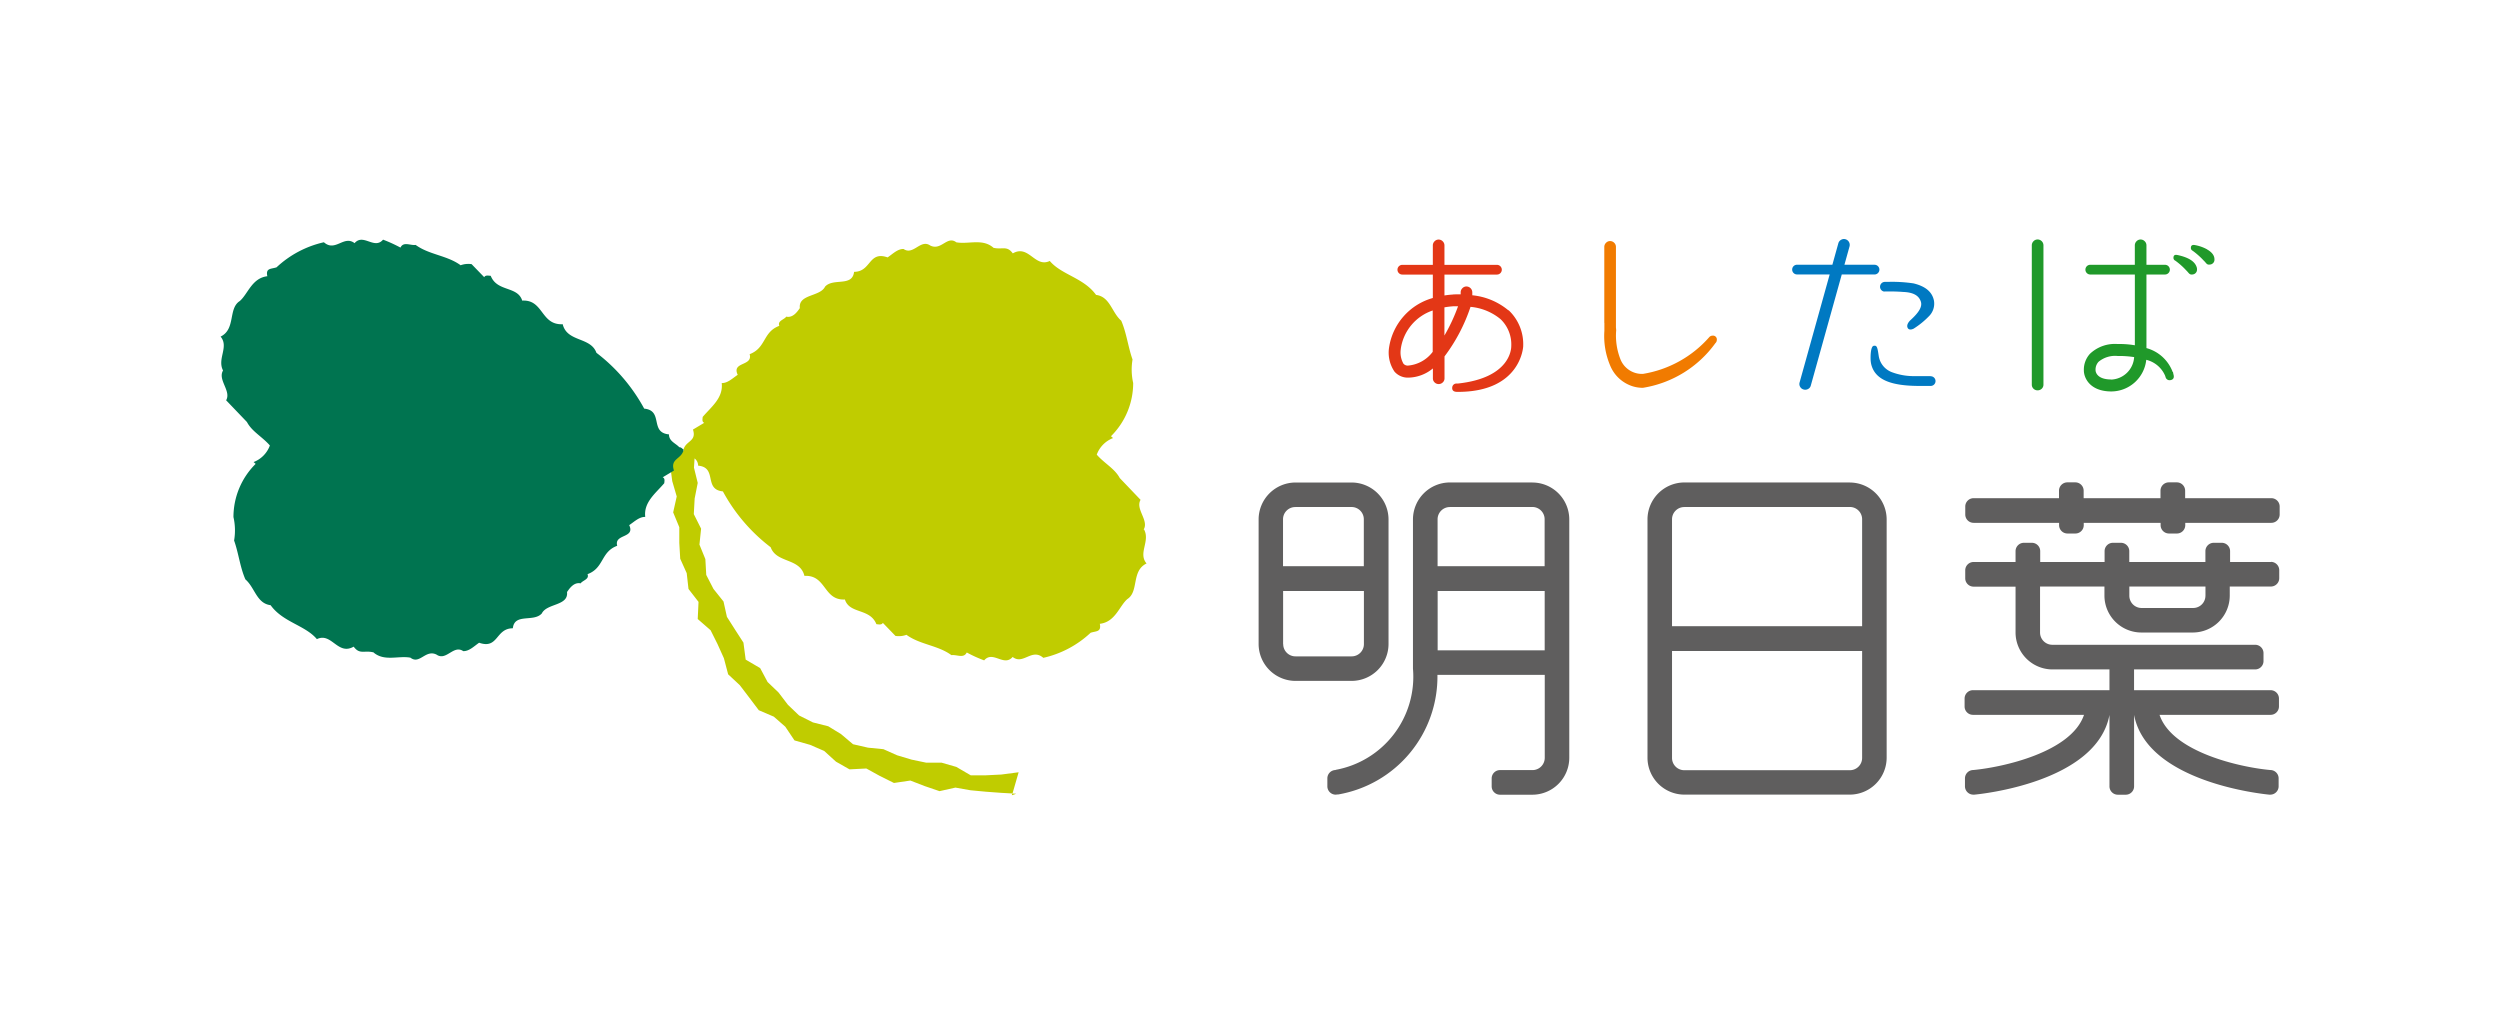 <svg xmlns="http://www.w3.org/2000/svg" width="81.536" height="33.734" viewBox="0 0 81.536 33.734">
  <g id="グループ_5236" data-name="グループ 5236" transform="translate(-281.691 -711.809)">
    <g id="グループ_5233" data-name="グループ 5233" transform="translate(281.691 711.809)">
      <g id="グループ_2234" data-name="グループ 2234" transform="translate(21.855 7.843)">
        <path id="パス_798" data-name="パス 798" d="M351.91,266.757c.181-.3-.278-.668-.1-.97l-.679-.711c-.163-.308-.5-.476-.75-.763a.918.918,0,0,1,.532-.541l-.068-.06a2.443,2.443,0,0,0,.724-1.736,1.985,1.985,0,0,1-.021-.766c-.146-.411-.193-.86-.368-1.265-.312-.271-.364-.784-.822-.842-.4-.558-1.127-.653-1.509-1.107-.485.234-.684-.548-1.206-.247-.193-.263-.336-.116-.628-.181-.355-.316-.815-.108-1.214-.18-.3-.23-.491.284-.85.105-.318-.223-.552.332-.87.113-.193-.006-.349.157-.521.274-.627-.221-.53.469-1.094.471-.056.5-.679.188-.946.483-.165.335-.875.237-.823.7-.078.112-.224.327-.443.278-.067.1-.293.134-.226.3-.544.2-.425.72-.968.924.113.4-.595.236-.389.673-.172.115-.329.275-.522.269.054.486-.337.772-.621,1.105,0,.053-.035.157.051.192l-.368.22c.132.4-.253.359-.314.677a.184.184,0,0,1,.02.017l-.383.053-.066.427.068.508.146.5-.116.519.2.484v.513l.03.515.212.471.058.514.327.422-.026.559.42.366.225.45.209.464.138.524.381.355.311.408.307.407.49.21.375.328.3.447.508.144.461.2.384.349.441.251.549-.028.444.245.457.227.535-.079.471.182.48.164.519-.116.491.087.5.047.5.037.37.021.2-.692-.563.074-.5.025-.5,0-.47-.274-.477-.137h-.5l-.48-.1-.471-.141-.45-.2-.5-.049-.49-.112-.39-.33-.418-.256-.5-.126-.452-.227-.364-.348-.305-.4-.358-.343-.242-.453-.472-.277-.073-.554-.27-.418-.269-.423-.111-.5-.328-.411-.235-.456-.029-.516-.193-.473.054-.52-.238-.474.028-.51.1-.507-.123-.5.02-.3a.3.3,0,0,1,.116.236c.639.059.169.776.808.84a5.7,5.7,0,0,0,1.559,1.822c.187.525.955.34,1.1.933.718-.038.616.807,1.32.77.151.48.816.277,1.027.805.072.007.177.031.21-.043l.412.426a.715.715,0,0,0,.358-.036c.445.324,1.025.339,1.467.663.181-.023.4.117.5-.087a4.353,4.353,0,0,0,.568.258c.283-.334.644.221.929-.112.343.272.625-.3,1,.029a3.32,3.32,0,0,0,1.543-.818c.179-.06.356-.019.3-.292.508-.058.638-.585.9-.808.382-.247.12-.916.624-1.16-.283-.334.124-.725-.08-1.106Z" transform="translate(-336.466 -257.328)" fill="#c0cc00"/>
      </g>
      <rect id="長方形_2281" data-name="長方形 2281" width="81.536" height="33.734" fill="none"/>
      <path id="パス_799" data-name="パス 799" d="M386.388,337.9l-.13-.007-.017.058.146-.051Z" transform="translate(-353.243 -312.013)" fill="#c0cc00"/>
      <path id="パス_800" data-name="パス 800" d="M422.988,297.84v-1.732h2.635v1.732a.4.4,0,0,1-.4.4h-1.832a.4.4,0,0,1-.4-.4Zm.4-4.471h1.832a.4.4,0,0,1,.4.4V295.3h-2.635V293.77a.4.4,0,0,1,.4-.4Zm3.038,4.471v-4.07a1.207,1.207,0,0,0-1.205-1.2h-1.832a1.206,1.206,0,0,0-1.2,1.2v4.07a1.206,1.206,0,0,0,1.2,1.2h1.832a1.206,1.206,0,0,0,1.205-1.2Z" transform="translate(-381.14 -276.833)" fill="#5f5e5e"/>
      <path id="パス_801" data-name="パス 801" d="M485.426,301.953h-5.4a.4.4,0,0,1-.4-.4v-3.488h6.2v3.488a.4.4,0,0,1-.4.4Zm-5.4-8.585h5.4a.4.4,0,0,1,.4.4v3.489h-6.2V293.77a.4.4,0,0,1,.4-.4Zm5.4-.8h-5.4a1.206,1.206,0,0,0-1.2,1.2v7.781a1.205,1.205,0,0,0,1.2,1.2h5.4a1.206,1.206,0,0,0,1.2-1.2V293.77a1.206,1.206,0,0,0-1.2-1.2Z" transform="translate(-425.094 -276.833)" fill="#5f5e5e"/>
      <path id="パス_802" data-name="パス 802" d="M535.109,293.08H532.3v-.244a.272.272,0,0,0-.272-.272h-.26a.273.273,0,0,0-.272.272v.244H528.99v-.244a.272.272,0,0,0-.272-.272h-.26a.273.273,0,0,0-.272.272v.244H525.4a.272.272,0,0,0-.271.272v.26a.272.272,0,0,0,.271.272h2.789v.076a.273.273,0,0,0,.272.272h.26a.272.272,0,0,0,.272-.272v-.076H531.5v.076a.273.273,0,0,0,.272.272h.26a.272.272,0,0,0,.272-.272v-.076h2.807a.272.272,0,0,0,.272-.272v-.26a.272.272,0,0,0-.272-.272Z" transform="translate(-461.033 -276.832)" fill="#5f5e5e"/>
      <path id="パス_803" data-name="パス 803" d="M532.907,303.1a.4.4,0,0,1-.4.4h-1.682a.4.4,0,0,1-.4-.4v-.3h2.483v.3Zm2.146-1.1h-1.342v-.354a.272.272,0,0,0-.272-.272h-.261a.272.272,0,0,0-.272.272V302h-2.483v-.354a.272.272,0,0,0-.272-.272h-.261a.272.272,0,0,0-.272.272V302h-2.1v-.354a.272.272,0,0,0-.271-.272h-.261a.273.273,0,0,0-.272.272V302h-1.37a.272.272,0,0,0-.271.272v.26a.272.272,0,0,0,.271.272h1.37v1.5a1.207,1.207,0,0,0,1.2,1.2h1.863v.677h-4.454a.273.273,0,0,0-.271.272v.26a.272.272,0,0,0,.271.272h3.624c-.412,1.223-2.657,1.71-3.611,1.8a.273.273,0,0,0-.272.272v.259a.273.273,0,0,0,.272.272h.035c.179-.016,3.988-.393,4.406-2.6h0v2.33a.273.273,0,0,0,.272.272h.26a.272.272,0,0,0,.271-.272v-2.33h0c.418,2.205,4.227,2.582,4.407,2.6h.035a.272.272,0,0,0,.272-.272v-.259a.272.272,0,0,0-.272-.272c-.955-.086-3.2-.574-3.612-1.8h3.623a.273.273,0,0,0,.272-.272v-.26a.273.273,0,0,0-.272-.272h-4.454v-.677h3.951a.273.273,0,0,0,.271-.272v-.26a.273.273,0,0,0-.271-.272h-6.617a.4.4,0,0,1-.4-.4v-1.5h2.1v.3a1.206,1.206,0,0,0,1.2,1.2h1.682a1.206,1.206,0,0,0,1.205-1.2v-.3h1.342a.272.272,0,0,0,.272-.272v-.26a.272.272,0,0,0-.272-.272Z" transform="translate(-460.978 -283.671)" fill="#5f5e5e"/>
      <path id="パス_804" data-name="パス 804" d="M435.817,298.043v-1.936h3.491v1.936Zm.4-4.675h2.689a.4.4,0,0,1,.4.4V295.3h-3.491V293.77a.4.4,0,0,1,.4-.4Zm2.689-.8h-2.689a1.207,1.207,0,0,0-1.205,1.2v4.873a3.088,3.088,0,0,1-2.52,3.3v.006a.272.272,0,0,0-.272.272v.259a.272.272,0,0,0,.272.272l.056-.006.026,0a3.9,3.9,0,0,0,3.236-3.9h3.5v2.705a.4.4,0,0,1-.4.4h-1.06a.272.272,0,0,0-.271.272v.259a.272.272,0,0,0,.271.272h1.06a1.206,1.206,0,0,0,1.2-1.2V293.77a1.206,1.206,0,0,0-1.2-1.2Z" transform="translate(-388.929 -276.833)" fill="#5f5e5e"/>
      <rect id="長方形_2282" data-name="長方形 2282" width="81.536" height="33.734" fill="none"/>
      <g id="グループ_2239" data-name="グループ 2239" transform="translate(52.323 7.796)">
        <path id="パス_805" data-name="パス 805" d="M472.556,260.086v-2.473a.185.185,0,0,1,.057-.136.18.18,0,0,1,.13-.057.188.188,0,0,1,.137.057.185.185,0,0,1,.056.136v2.623l.008.093a2.1,2.1,0,0,0,.139.947.754.754,0,0,0,.735.476,3.659,3.659,0,0,0,2.163-1.2.144.144,0,0,1,.106-.047.124.124,0,0,1,.139.139.146.146,0,0,1-.047.106,3.616,3.616,0,0,1-2.362,1.456,1.081,1.081,0,0,1-.451-.093,1.173,1.173,0,0,1-.619-.635,2.461,2.461,0,0,1-.188-1.132l0-.257Z" transform="translate(-472.556 -257.354)" fill="#f17b00"/>
        <path id="パス_806" data-name="パス 806" d="M502.613,258.279h0a.158.158,0,0,0,0-.317h-.982l.167-.6a.192.192,0,0,0-.139-.234.181.181,0,0,0-.14.022.184.184,0,0,0-.088.117l-.193.694h-1.153a.158.158,0,0,0,0,.317h1.065l-.982,3.526a.178.178,0,0,0,.021.143.185.185,0,0,0,.113.084.192.192,0,0,0,.145-.018.176.176,0,0,0,.088-.114l1.009-3.62Z" transform="translate(-493.799 -257.123)" fill="#0079c2"/>
      </g>
      <path id="パス_807" data-name="パス 807" d="M512.814,263.659h.094a5.085,5.085,0,0,1,.519.015c.406.015.522.171.57.3.072.183-.08.387-.324.611,0,0-.152.127-.106.248s.2.038.2.038a2.675,2.675,0,0,0,.494-.4.576.576,0,0,0,.169-.512c-.057-.29-.281-.47-.664-.564a4.683,4.683,0,0,0-.854-.049h-.094a.159.159,0,0,0,0,.317Z" transform="translate(-451.355 -254.152)" fill="#0079c2"/>
      <path id="パス_808" data-name="パス 808" d="M513.3,273.649h-.511a2.032,2.032,0,0,1-.735-.122.674.674,0,0,1-.446-.532c-.042-.28-.055-.358-.166-.334s-.1.414-.1.414a.881.881,0,0,0,.02.185c.125.514.656.711,1.593.709l.09,0h.257a.158.158,0,1,0,0-.316Z" transform="translate(-450.334 -261.382)" fill="#0079c2"/>
      <path id="パス_809" data-name="パス 809" d="M442.962,260.318V259.4a2.737,2.737,0,0,1,.306-.036s.054,0,.139,0a5.81,5.81,0,0,1-.446.957Zm-1.178.981a.186.186,0,0,1-.158-.061.739.739,0,0,1-.087-.477.06.06,0,0,0,0-.009,1.553,1.553,0,0,1,1.041-1.25v1.349a1.127,1.127,0,0,1-.8.448Zm3.266-1.8a2.168,2.168,0,0,0-1.179-.493v-.095a.193.193,0,0,0-.193-.192.18.18,0,0,0-.13.057.186.186,0,0,0-.056.135v.065c-.144,0-.24,0-.251.006-.1.006-.189.017-.278.03v-.681h1.712a.158.158,0,0,0,0-.317h-1.712v-.633a.188.188,0,0,0-.057-.135.186.186,0,0,0-.135-.057.182.182,0,0,0-.131.057.187.187,0,0,0-.056.135v.633h-.995a.158.158,0,0,0,0,.317h.995v.764a1.984,1.984,0,0,0-1.428,1.619,1.1,1.1,0,0,0,.179.784.578.578,0,0,0,.451.194,1.287,1.287,0,0,0,.8-.3v.323a.177.177,0,0,0,.056.133.184.184,0,0,0,.131.054.188.188,0,0,0,.135-.054.178.178,0,0,0,.057-.133V261a5.644,5.644,0,0,0,.848-1.616,1.788,1.788,0,0,1,.978.4,1.139,1.139,0,0,1,.351.883c0,.077-.025,1.033-1.741,1.218l-.043,0a.137.137,0,0,0-.139.109c-.019.109.036.163.162.163h.02c2.054,0,2.129-1.469,2.13-1.483v-.007a1.523,1.523,0,0,0-.478-1.176Z" transform="translate(-395.853 -249.376)" fill="#e33716"/>
      <path id="パス_810" data-name="パス 810" d="M535.023,257.186a.183.183,0,0,0-.131.057.189.189,0,0,0-.056.135v4.543a.181.181,0,0,0,.056.133.187.187,0,0,0,.131.053.194.194,0,0,0,.137-.053.18.18,0,0,0,.056-.133v-4.543a.192.192,0,0,0-.192-.192Z" transform="translate(-468.57 -249.376)" fill="#20992a"/>
      <path id="パス_811" data-name="パス 811" d="M555.6,259.435q-.126-.027-.126.092a.1.1,0,0,0,.061.093,2.378,2.378,0,0,1,.356.317c.084.078.1.15.205.133a.159.159,0,0,0,.146-.172.188.188,0,0,0-.013-.073c-.062-.186-.271-.315-.629-.391Z" transform="translate(-484.588 -251.118)" fill="#20992a"/>
      <path id="パス_812" data-name="パス 812" d="M558.544,258.132a1.3,1.3,0,0,0-.4-.139c-.084-.013-.126.017-.126.093a.1.1,0,0,0,.058.093,2.49,2.49,0,0,1,.365.325c.082.075.092.143.2.125a.158.158,0,0,0,.146-.172q0-.185-.245-.324Z" transform="translate(-486.564 -250.001)" fill="#20992a"/>
      <g id="グループ_2240" data-name="グループ 2240" transform="translate(7.189 7.81)">
        <path id="パス_813" data-name="パス 813" d="M543.281,261.752c-.473,0-.508-.256-.509-.3,0-.008,0-.005,0-.013a.37.37,0,0,1,.1-.265.843.843,0,0,1,.617-.188h.064a3.2,3.2,0,0,1,.478.037.781.781,0,0,1-.755.733Zm2.006-.245a1.268,1.268,0,0,0-.855-.778v-2.4h.605a.158.158,0,1,0,0-.317h-.605v-.633a.184.184,0,0,0-.057-.135.186.186,0,0,0-.135-.057.184.184,0,0,0-.131.057.188.188,0,0,0-.056.135v.633H542.6a.158.158,0,0,0,0,.317h1.454v2.308a3.005,3.005,0,0,0-.563-.041,1.18,1.18,0,0,0-.9.318.767.767,0,0,0-.2.544c0,.241.194.685.9.685a1.153,1.153,0,0,0,1.135-1.032.9.9,0,0,1,.616.521l.014.044a.134.134,0,0,0,.146.1q.165-.022.108-.2l-.012-.064Z" transform="translate(-481.616 -257.186)" fill="#20992a"/>
        <path id="パス_814" data-name="パス 814" d="M275.936,270.668c-.292-.066-.434.081-.629-.183-.522.3-.72-.478-1.2-.245-.381-.454-1.107-.549-1.509-1.107-.459-.058-.51-.572-.823-.842-.175-.4-.221-.855-.368-1.267a1.943,1.943,0,0,0-.021-.765,2.443,2.443,0,0,1,.724-1.735l-.067-.059a.918.918,0,0,0,.531-.541c-.253-.288-.587-.457-.748-.765l-.679-.709c.176-.3-.283-.669-.1-.971-.2-.381.2-.772-.08-1.106.5-.243.24-.913.624-1.159.265-.225.395-.751.9-.81-.059-.271.118-.23.3-.29a3.333,3.333,0,0,1,1.545-.818c.37.331.652-.243,1,.03.284-.333.645.222.929-.115a4.69,4.69,0,0,1,.568.259c.1-.206.317-.063.495-.087.444.324,1.024.339,1.467.663a.737.737,0,0,1,.358-.036l.412.426c.033-.074.138-.052.212-.045.21.531.875.326,1.027.808.7-.039.6.805,1.32.77.145.591.913.408,1.1.932a5.71,5.71,0,0,1,1.558,1.821c.639.063.168.782.808.84,0,.228.222.29.336.419.072,0,.1.054.142.081-.063.318-.448.28-.315.679l-.368.221c.086.033.054.139.052.192-.283.332-.676.619-.621,1.1-.193-.006-.351.152-.523.268.206.438-.5.276-.391.673-.543.2-.423.724-.968.926.067.168-.158.2-.225.3-.22-.048-.365.168-.444.282.053.459-.658.362-.823.7-.268.294-.891-.02-.944.483-.567,0-.469.693-1.1.471-.17.118-.326.28-.518.274-.319-.219-.553.335-.871.113-.359-.18-.549.336-.851.1-.4-.073-.858.137-1.214-.179Z" transform="translate(-270.961 -257.205)" fill="#007450"/>
      </g>
      <rect id="長方形_2283" data-name="長方形 2283" width="81.536" height="33.734" fill="none"/>
      <rect id="長方形_2284" data-name="長方形 2284" width="81.536" height="33.734" fill="none"/>
    </g>
  </g>
</svg>
